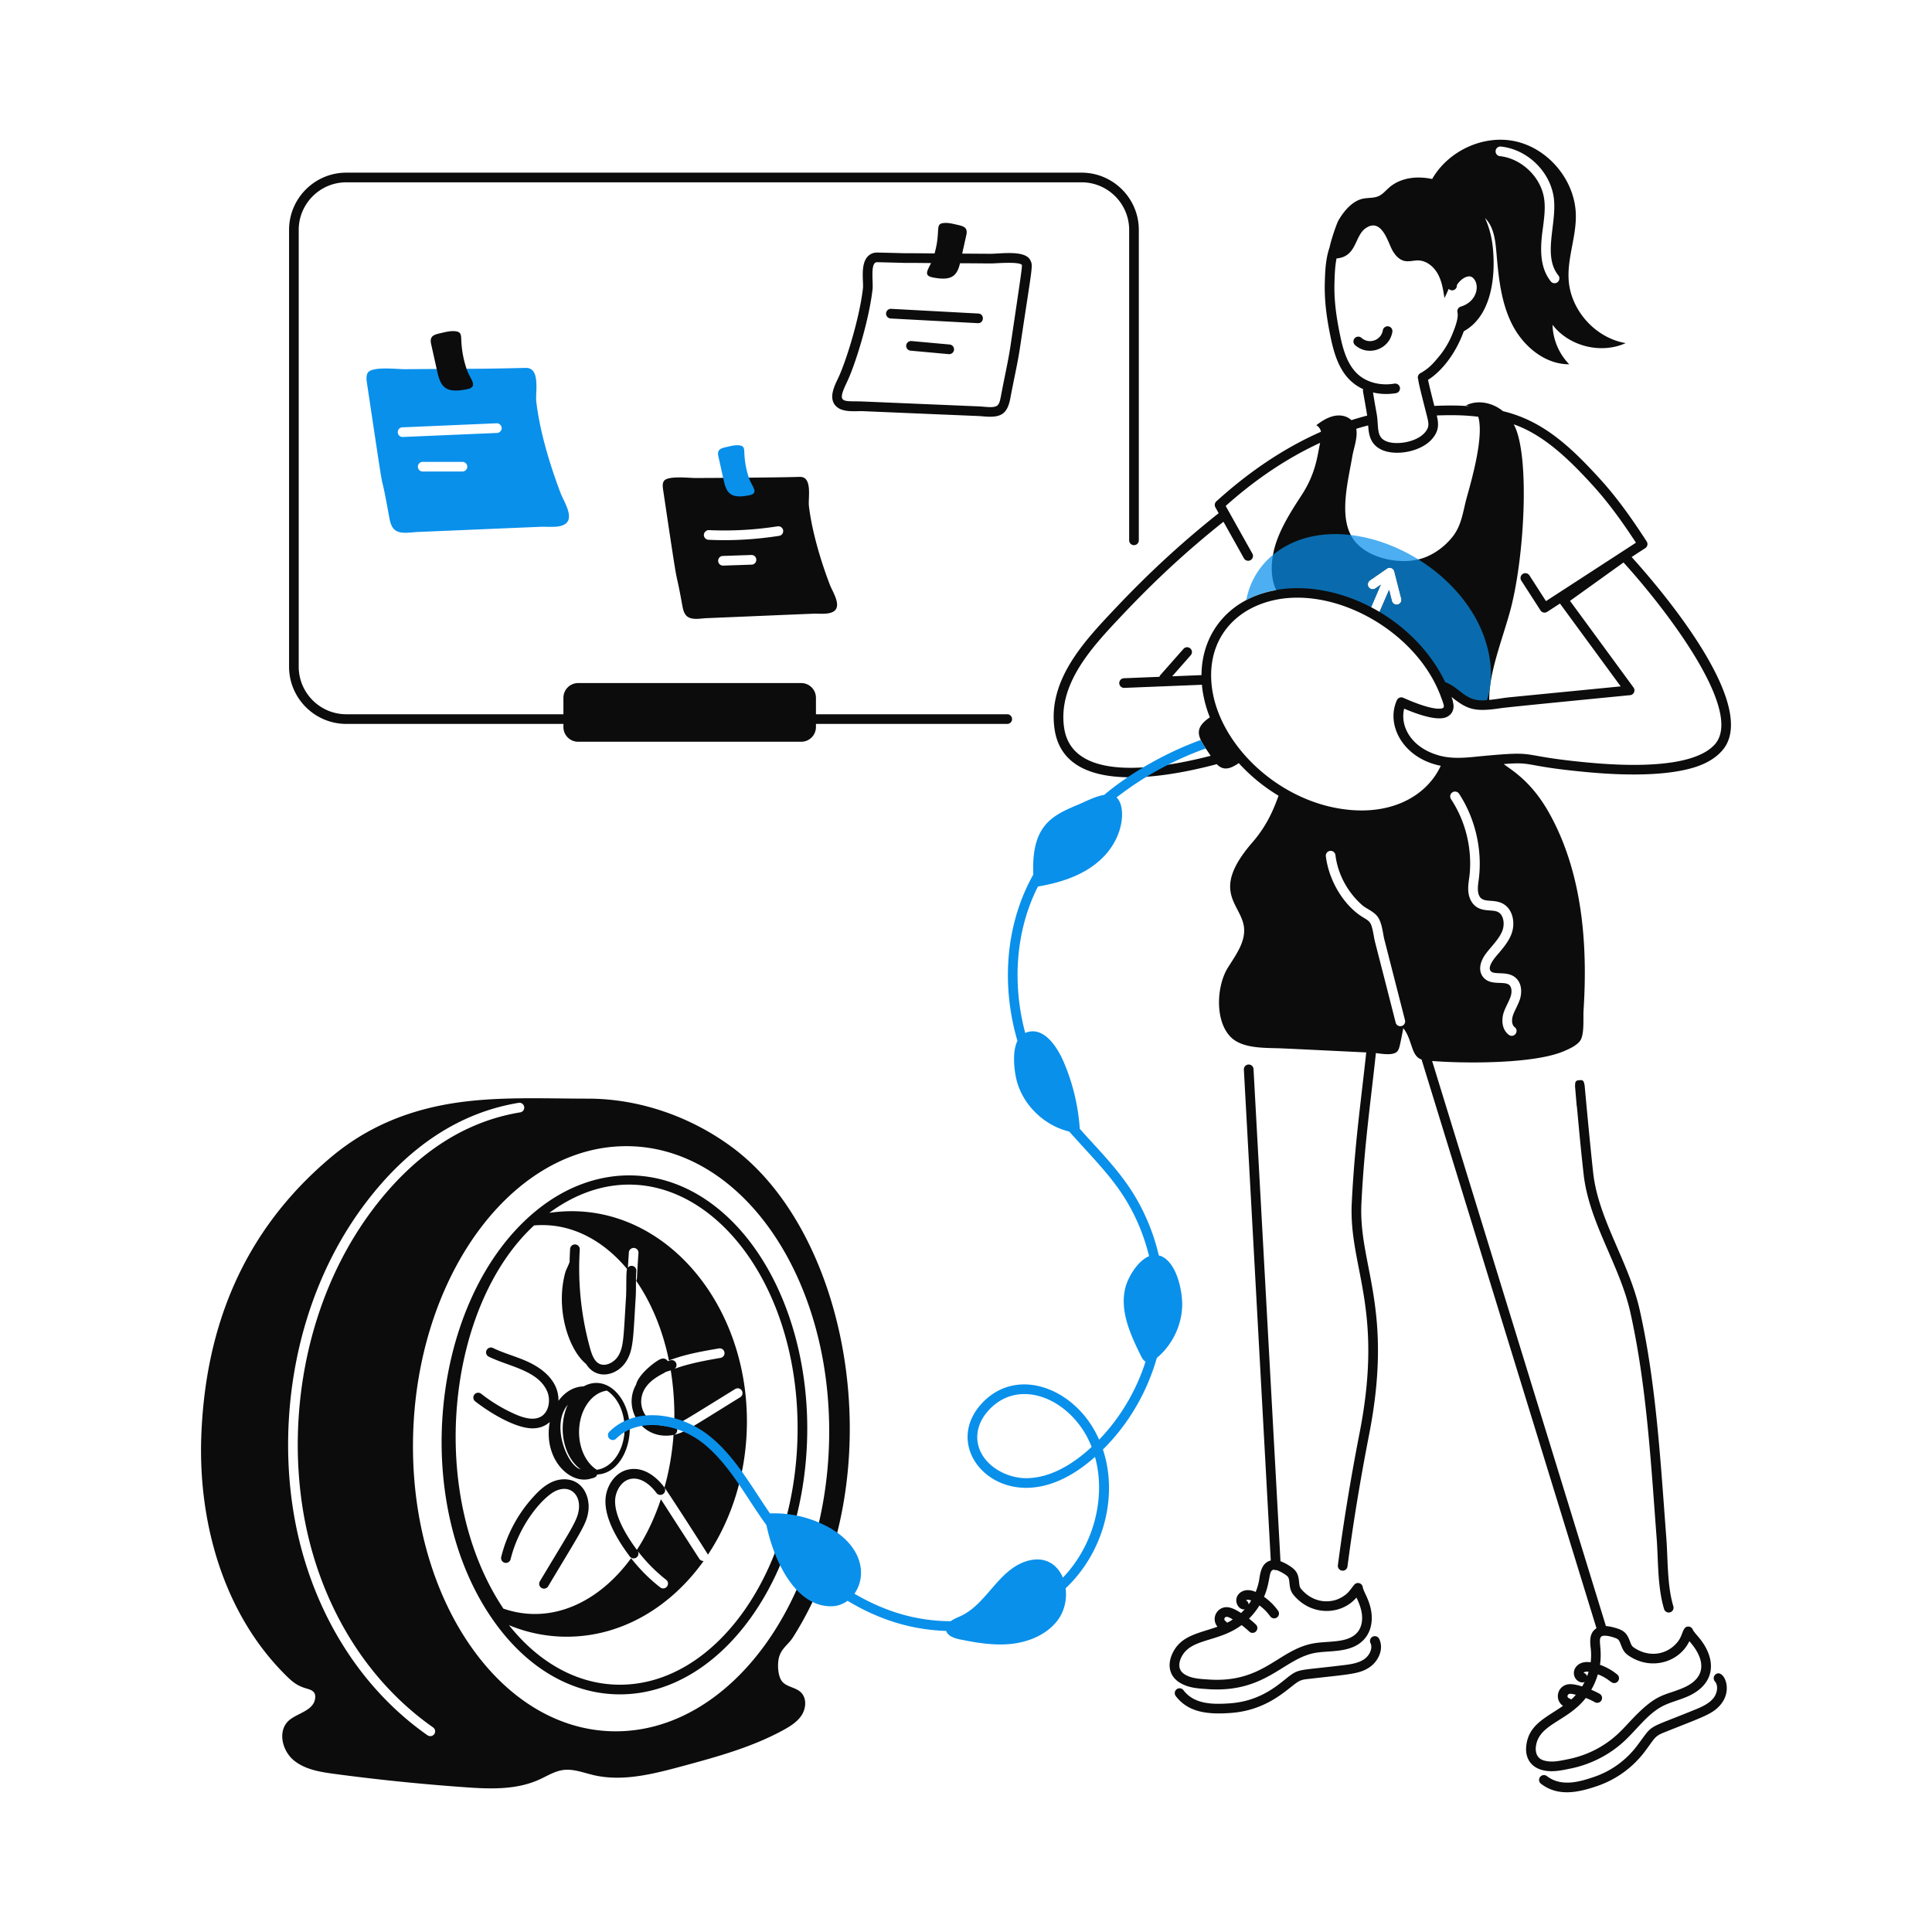 <svg xmlns="http://www.w3.org/2000/svg" xml:space="preserve" id="GirldoingTyreFilling" x="0" y="0" version="1.1" viewBox="0 0 300 300"><g id="_x33_1" fill="#0c0c0c" class="color000000 svgShape"><g fill="#0c0c0c" class="color000000 svgShape" opacity=".72"><g fill="#0c0c0c" class="color000000 svgShape"><g fill="#0c0c0c" class="color000000 svgShape"><path fill="#0990eb" d="M224.907 109.297c-.1-.36-.22-.73-.35-1.09.126.25.304.722.35 1.09z" class="colorc9f402 svgShape"/></g></g></g><g fill="#0c0c0c" class="color000000 svgShape"><g fill="#0c0c0c" class="color000000 svgShape"><g fill="#0c0c0c" class="color000000 svgShape"><path fill="#0990eb" d="M87.057 76.587c-1.65-4.333-3.246-9.59-3.78-14.23-.17-1.43.7-5.31-1.67-5.23-7.843.185-6.411.1-18.72.2-1.2.013-5.255-.51-5.82.62-.23.48-.16 1.04-.08 1.57 3.406 22.747 1.555 10.316 3.43 20.67.11.59.22 1.19.54 1.7.77 1.22 2.62.77 3.86.72 1.182-.048 14.379-.61 19.21-.81 1.12-.05 3.23.28 4.03-.7.92-1.13-.56-3.35-1-4.51zm-15.25-3.37h-6.17a.749.749 0 1 1 0-1.5h6.17a.75.75 0 1 1 0 1.5zm5.37-5.99-14.67.63c-.39 0-.73-.32-.74-.72-.02-.42.3-.77.71-.78l14.64-.63c.37-.03.76.3.78.72.02.41-.3.76-.72.78z" class="colorc9f402 svgShape"/></g></g></g><g fill="#0c0c0c" class="color000000 svgShape"><path d="M156.405 110.91H126.7v-2.557a2.287 2.287 0 0 0-2.287-2.287h-34.64a2.287 2.287 0 0 0-2.286 2.287v2.556h-33.71c-4.077 0-7.392-3.316-7.392-7.391V35.7c0-4.075 3.315-7.391 7.391-7.391h114.167c4.076 0 7.392 3.316 7.392 7.391v48.202a.75.75 0 0 0 1.5 0V35.701c0-4.903-3.99-8.891-8.892-8.891H53.776c-4.903 0-8.891 3.988-8.891 8.891v67.817c0 4.903 3.988 8.891 8.891 8.891h33.71v.483a2.287 2.287 0 0 0 2.288 2.287h34.639a2.287 2.287 0 0 0 2.287-2.287v-.483h29.705a.75.75 0 0 0 0-1.5zm-42.828 67.157c-6.42-4.72-14.36-7.47-22.28-7.47-7.02 0-14.3-.38-21.24.76-7.01 1.16-13.21 3.76-18.63 8.31-14.031 11.772-19.566 26.935-20.17 43.34-.49 13.41 3.45 27.62 13.22 37.23.91.9 1.59 1.44 2.72 1.83.83.29 1.93.38 1.73 1.69-.271 1.964-2.96 2.281-4.21 3.53-1.6 1.63-.88 4.56.87 6.03 1.75 1.46 4.14 1.84 6.4 2.14 6.66.89 13.33 1.57 20.03 2.05 3.94.29 8.08.47 11.68-1.16 1.24-.55 2.41-1.32 3.75-1.5 1.526-.207 2.954.361 4.71.79 4.54 1.06 9.27-.17 13.78-1.38 5.39-1.46 10.85-2.95 15.75-5.64 1.07-.59 2.14-1.27 2.8-2.29.66-1.03.79-2.5-.01-3.42s-2.31-.9-3.04-1.82c-.66-.83-.72-2.56-.52-3.54.33-1.58 1.47-2.11 2.23-3.33 15.653-24.626 9.194-62.39-9.57-76.15zm-46.14 91.2a.765.765 0 0 1-1.05.19c-9.82-6.88-16.92-17.71-19.98-30.51-3.808-15.948-1.389-36.557 10.28-52.04 6.7-8.89 14.72-14.16 23.85-15.66.41-.07.79.21.86.62.06.41-.21.8-.62.86-8.73 1.43-16.44 6.51-22.9 15.08-11.254 14.979-13.775 35.003-10.01 50.79 2.97 12.44 9.86 22.96 19.38 29.63.34.24.42.7.19 1.04zm28.18-.43c-8.52 0-16.19-4.64-21.82-12.23-6.17-8.29-9.9-20.1-9.66-33.2.3-16.76 7.02-31.4 16.76-39.27 4.85-3.92 10.44-6.16 16.36-6.16 17.85 0 31.94 20.34 31.49 45.43-.45 25.09-15.29 45.43-33.13 45.43z" class="color000000 svgShape"/><path d="M83.195 188.048c-16.428 13.496-19.74 45.577-6.21 64.1 5.155 7.063 12 10.952 19.275 10.952 15.642 0 28.688-18.069 29.082-40.279.231-13.106-4.055-25.434-11.465-32.977-9.255-9.42-21.348-9.476-30.682-1.796zM96.26 261.6c-6.403 0-12.476-3.273-17.228-9.246a23.37 23.37 0 0 0 8.845 1.793c8.53.05 16.22-4.53 21.39-11.77-.1.05-.488-.029-.68-.33-6.19-9.594-5.733-8.894-5.97-9.24-.958 2.894-2.215 5.538-3.72 7.854-1.53-2.045-3.565-5.31-3.371-7.857.098-1.302.95-2.846 2.346-3.146 1.581-.35 3.08.848 4.065 2.169a.75.75 0 0 0 1.2-.9c-1.409-1.876-3.438-3.217-5.587-2.734-2.123.455-3.377 2.607-3.52 4.498-.233 3.064 1.93 6.543 3.767 9.006a.75.75 0 0 0 1.204-.894 25.058 25.058 0 0 0 4.436 4.504c.33.25.39.72.13 1.05a.745.745 0 0 1-1.05.13c-1.68-1.31-3.2-2.83-4.52-4.53-4.93 6.765-12.321 10.412-19.83 7.83-11.92-17.854-8.837-46.95 4.762-59.502 5.754-.488 10.773 2.359 14.442 6.759-.173.446-.084 3.109-.16 4.328-.398 6.31-.34 7.803-1.252 9.238-.616.967-1.981 1.668-2.956 1.127-.75-.416-1.113-1.417-1.393-2.436a46.5 46.5 0 0 1-1.583-15.276.75.75 0 0 0-1.497-.094c-.042.671-.07 1.343-.083 2.013-.165.538-.55 1.207-.67 1.642-1.555 5.681.516 12 3.231 14.212 1.593 2.566 4.8 1.843 6.217-.383 1.16-1.824 1.09-3.731 1.483-9.949.085-1.362-.01-2.803.1-4.098a.739.739 0 0 0-1.31-.535l.15-2.356c.02-.41.4-.72.79-.7.42.03.73.38.7.8-.282 4.067-.17 4.018-.36 4.29 2.35 3.41 4.13 7.64 5.09 12.39 2.51-.97 5.17-1.43 7.74-1.87a.746.746 0 1 1 .25 1.47c-2.378.413-4.808.854-7.095 1.679.655-.52.1-1.55-.69-1.3l-.387.123a.85.85 0 0 0-.301-.301c-.517-.294-1.054.08-1.479.363-1.074.715-2.831 2.279-3.133 3.576-2.136 3.74.921 8.726 5.752 7.827a.75.75 0 1 0-.275-1.474c-3.07.57-5.449-2.245-4.458-5.006.533-1.462 1.855-2.381 3.133-3.045.206-.108.414-.256.546-.298l.682-.216c.53 3.192.643 6.727.514 8.462 1.12-.338 1.449-.592 9.49-5.56.36-.22.82-.11 1.03.24.22.35.11.81-.24 1.03-7.991 4.946-8.705 5.51-10.36 5.85-.21 2.86-.69 5.6-1.41 8.17.574.75 6.688 10.244 6.75 10.43 3.69-5.55 5.94-12.54 6.05-20.13.279-19.54-13.815-35.442-30.686-32.942 18.418-13.535 39.055 5.985 38.55 34.46-.378 21.397-12.751 38.805-27.581 38.805z" class="color000000 svgShape"/><path d="M90.632 215.276c-1.631.047-2.953.933-3.909 2.244.04-2.947-2.253-4.946-4.918-6.14-1.719-.77-3.621-1.263-5.243-2.06a.75.75 0 1 0-.662 1.346c3.13 1.54 7.626 2.108 9.058 5.367.583 1.327.299 3.288-1.042 3.983-.929.48-2.226.338-3.965-.436a24.64 24.64 0 0 1-5.235-3.158.75.75 0 0 0-.93 1.177c2.143 1.688 6.2 4.194 8.9 4.194 1.006 0 1.926-.298 2.68-.981-1.05 5.758 3.154 9.845 6.448 8.766.444-.102.787-.195.921-.623 3.111-.12 5.052-3.673 5.052-7.088 0-4.806-3.593-8.558-7.155-6.59zm-2.472 2.854c-1.62 3.571-.623 8.13 1.996 10.017-1.954-.412-4.712-6.777-1.996-10.017zm4.517 10.097h-.01c-1.63-1.03-2.75-3.26-2.75-5.85 0-3.35 1.89-6.11 4.32-6.44 1.63 1.04 2.75 3.27 2.75 5.86 0 3.35-1.89 6.1-4.31 6.43zm-3.345 1.87c-1.026-.53-2.368-.524-3.59.014-1.112.492-1.994 1.334-2.637 2.012a21.526 21.526 0 0 0-5.28 9.65.75.75 0 0 0 1.456.359c1.375-5.574 5.143-9.797 7.067-10.648 2.217-.979 3.83.647 3.53 2.924-.23 1.75-1.174 2.985-6.055 11.151a.75.75 0 0 0 1.287.77c5.244-8.772 5.99-9.708 6.255-11.726.205-1.558-.344-3.632-2.033-4.505zm156.722-61.635h-.016c-.12-.726-.292-.772-.798-.73-.505.045-.665.14-.66.857l-.016.002c.005.036.263 3.103.266 3.155h.017c.06.37.413 4.797 1.055 10.57.843 7.573 5.607 14.088 7.255 21.459 2.533 11.327 3.208 23.481 4.087 35.072.073.95.114 1.93.156 2.919.114 2.719.233 5.53.998 8.085a.75.75 0 1 0 1.437-.43c-.979-3.27-.826-7.167-1.095-10.688-.887-11.63-1.552-23.81-4.119-35.286-1.674-7.488-6.422-14.06-7.228-21.297-.53-4.772-1.337-13.637-1.339-13.688zM215.586 50.674a.752.752 0 0 0-.862.619c-.255 1.56-2.162 2.224-3.33 1.156a.751.751 0 0 0-1.012 1.108c2.043 1.865 5.374.71 5.822-2.021a.75.75 0 0 0-.618-.862z" class="color000000 svgShape"/><path d="M240.948 275.03c.876 0 1.722-.168 2.55-.334.227-.076 4.653-.633 8.59-4.217 2.084-1.895 3.722-4.333 6.088-5.554 1.135-.585 2.488-.907 3.747-1.441 3.68-1.562 4.54-4.453 3.075-7.404-.82-1.65-1.862-2.396-2.158-3.066a.75.75 0 0 0-.681-.446h-.005c-.898 0-.788 1.264-1.586 2.3-1.67 2.172-4.609 2.571-6.95.896-.236-.17-.352-.451-.522-.899-.496-1.304-.918-1.77-2.67-2.196a5.882 5.882 0 0 0-1.06-.173L222.38 164.75c4.982.397 15.868.48 20.507-1.543.83-.35 2.24-.98 2.63-1.87.5-1.17.3-3.23.38-4.52.66-10.28-.21-21.35-5.31-30.51-2.833-5.111-6.035-6.814-7.088-7.664 4.841-.39 2.844.331 13.221 1.278 4.934.449 11.99.7 16.7-.87 1.53-.52 2.93-1.29 3.99-2.49 6.159-6.973-10.174-25.79-14.05-30.065 1.247-.821.926-.605 2.116-1.38a.75.75 0 0 0 .22-1.038c-2.073-3.189-4.393-6.579-7.305-9.767-4.466-4.886-8.79-8.988-15.01-10.464-1.594-1.322-3.933-1.833-5.764-.88.188.016.36.052.518.103-1.324-.095-2.896-.148-5.413-.044-.332-1.312-.664-2.611-.98-4.04 1.94-1.217 4.187-3.796 5.555-7.548 4.305-2.376 4.961-8.458 4.514-12.94-.157-1.582-.544-3.182-1.217-4.637 1.434 1.412 1.622 3.639 1.793 5.616.32 3.76.73 7.61 2.45 10.96 1.73 3.36 5.06 6.14 8.83 6.13a9.145 9.145 0 0 1-2.59-6.13c2.56 3.34 7.52 4.58 11.36 2.84-4.7-.79-8.57-5.1-8.86-9.85-.21-3.34 1.16-6.61 1.12-9.95-.05-5.44-4.29-10.53-9.62-11.58-4.895-.955-10.228 1.595-12.694 5.898-2.968-.624-5.267.098-6.67 1.323-.531.463-.989 1.036-1.63 1.328-.756.344-1.633.237-2.446.406-1.693.353-3.022 2.009-3.836 3.434-.182.318-1.005 2.566-1.357 4.16-.604 1.768-.676 3.676-.726 5.316-.082 2.662.202 5.3.946 8.82.715 3.377 1.883 6.417 5.012 7.848-.1.334-.019.189.619 4.102-.817.215-1.632.446-2.443.707-.865-.78-2.015-.884-3.105-.542-.87.27-1.63.78-2.35 1.33.437.26.64.617.725 1.016-5.609 2.475-11.05 6.09-16.249 10.809a.749.749 0 0 0-.15.92c.17.307.342.612.513.918-5.762 4.572-10.944 9.354-16.305 15.045-4.6 4.883-10.323 10.96-9.168 18.555 1.493 9.794 15.581 7.92 25.176 5.369.783.824 1.646.842 2.651.302.239-.13.524-.279.757-.47a27.585 27.585 0 0 0 6.182 5.066c-.901 2.567-2.047 4.924-4.032 7.22-6.64 7.636-1.826 9.511-1.34 13.14.3 2.29-1.25 4.36-2.48 6.32-1.74 2.77-2.08 8.12.34 10.7 1.87 2 5.63 1.74 8.15 1.86 3.562.161 11.244.542 12.982.622-.778 7.316-1.805 14.317-2.247 23.366-.492 10.013 5.018 16.211 1.229 35.644-1.408 7.22-2.515 13.965-3.384 20.619a.75.75 0 0 0 1.488.194c.865-6.623 1.967-13.337 3.368-20.526 3.837-19.68-1.674-26.237-1.203-35.857.439-8.97 1.435-15.707 2.247-23.336 1.077.139 2.783.415 3.35-.296.288-.396.323-.596.91-3.57 1.44 1.826 1.174 4.347 2.832 4.858l27.162 88.32c-1.094.697-1.042 1.907-.891 3.169.084.7.075 1.41-.015 2.116-2.21-.351-3.141 1.467-2.298 2.584.313.414.898.689 1.362.463-.12.239-.25.473-.39.701-.929-.274-1.86-.516-2.615-.209-1.32.535-1.6 2.352-.355 3.23-2.68 1.858-5.282 2.878-5.693 6.116-.295 2.318 1.088 4.026 3.942 4.026zm-7.88-252.273c4.06.43 7.59 3.81 8.19 7.86.576 4.013-1.78 9.034.72 12.14.26.32.2.8-.12 1.06a.752.752 0 0 1-1.05-.12c-1.836-2.29-1.634-5.45-1.22-8.34.2-1.57.4-3.06.18-4.52-.49-3.34-3.51-6.23-6.86-6.59a.75.75 0 0 1-.67-.82c.04-.42.42-.72.83-.67zm1.62 122.3c-.44 1.15-1.22 2.06-1.96 2.95-.583.651-1.804 2.078-1.26 2.77.523.661 2.424-.024 3.72.92 1.14.84 1.16 2.36.84 3.42-.288.917-.885 1.868-1.11 2.6-.2.61-.19 1.42.27 1.77.776.589-.07 1.793-.9 1.2-1.12-.84-1.14-2.37-.81-3.42.288-.9.861-1.784 1.11-2.59.19-.61.18-1.42-.28-1.77-.841-.611-2.893.209-4.02-1.2-.75-.95-.55-2.36.54-3.76.878-1.135 1.975-2.17 2.46-3.43.4-1.05.2-2.51-.74-2.93-.806-.366-2.154-.008-3.28-.76-.7-.48-1.16-1.33-1.26-2.34-.07-.66.01-1.29.09-1.9-.006-.1 1.28-6.298-2.79-12.51a.747.747 0 0 1 .22-1.04c.34-.23.81-.13 1.04.22 2.5 3.83 3.62 8.63 3.07 13.17-.133.987-.426 2.553.47 3.15.672.449 1.905.138 3.05.64 1.79.8 2.19 3.14 1.53 4.84zm31.602-29.486c-3.474 3.92-14.218 3.332-19.44 2.86-11.991-1.109-7.221-1.924-17.2-.98-2.23.232-4.509.458-6.68-.29-3.95-1.287-5.592-4.49-4.93-7.12 5.35 2.27 6.55 1.38 6.96 1.08.612-.45.806-1.177.66-1.91-.01-.02-.01-.05-.02-.07 0-.02 0-.03-.01-.05-.04-.28-.13-.58-.25-.87 2.481 1.95 3.553 2.371 7.69 1.74 1.645-.23 21.231-2.128 19.98-2.01.611 0 .965-.706.6-1.2l-9.86-13.45 8.31-5.96c5.94 6.51 18.87 22.92 14.19 28.23zm-52.713-24.204c-.34.23-.81.15-1.05-.19a.764.764 0 0 1 .19-1.05l2.64-1.83a.744.744 0 0 1 1.15.43l1.08 4.23a.74.74 0 0 1-.72.93c-.34 0-.64-.22-.73-.56l-.44-1.73-1.482 3.421c-.55-.332-.998-.563-1.312-.73l1.504-3.501-.83.58zm33.706-16.044c2.651 2.901 4.812 5.996 6.746 8.945-3.754 2.443-13.868 9.006-13.969 9.071l-2.582-4.009a.75.75 0 0 0-1.26.813l2.989 4.64a.75.75 0 0 0 1.038.223l1.985-1.288 9.43 12.863-17.23 1.69c-.963.091-2.018.303-3.184.413-.038-4.202 1.96-9.173 3.181-13.567 2.308-8.23 3.198-24.603.623-29.225 4.773 1.657 8.791 5.664 12.233 9.43zM229.538 64.71c.9 2.998-.932 9.505-1.77 12.506-.6 2.14-.76 4.28-2.19 6.1-1.478 1.893-3.565 3.151-5.31 3.54-3.626.896-8.876-.5-10.51-3.77-1.79-3.37-.37-8.66.22-12.18.22-1.304.879-2.97.62-4.323.615-.193 1.232-.36 1.85-.525.086 1.294.264 2.828 1.913 3.695 2.153 1.134 6.235.473 8.02-1.602 1.132-1.314 1.009-2.42.716-3.638 2.896-.104 4.637-.013 6.441.197zm-13.022-5.14c-2.113.356-4.21-.168-5.606-1.397-1.656-1.458-2.334-3.801-2.778-5.902-.719-3.397-.993-5.928-.915-8.464.037-1.192.08-2.464.318-3.676 3.168-.261 2.781-3.498 4.53-4.698 2.223-1.526 3.247 1.462 3.908 2.956.437.986 1.17 1.974 2.232 2.152.667.112 1.343-.118 2.018-.102 1.294.03 2.425.974 3.047 2.11s.827 2.443 1.024 3.722c.219-.399.434-.9.657-1.418.507.514 1.318.107 1.274-.564.064-.154.329-.5.617-.766.43-.399 1.247-.858 1.793-.445 1.197.911.897 3.71-1.81 4.535a.75.75 0 0 0-.51.892c.214.9-.451 2.531-.815 3.423a13.253 13.253 0 0 1-2.047 3.42c-1.034 1.254-1.624 1.88-2.924 2.616a.743.743 0 0 0-.309.944c-.002.483 1.169 4.93 1.31 5.521.336 1.316.475 1.86-.285 2.744-1.34 1.556-4.697 2.038-6.186 1.252-.947-.497-1.042-1.3-1.13-2.674-.102-1.605-.125-1.049-.728-4.809 1.15.27 2.332.314 3.563.108a.75.75 0 0 0-.248-1.48zm-51.27 53.494c-1.046-6.873 4.4-12.655 8.777-17.301 5.323-5.652 10.257-10.21 15.956-14.746l3.184 5.686a.75.75 0 0 0 1.308-.734 5359.76 5359.76 0 0 1-4.147-7.406c4.715-4.21 9.624-7.476 14.667-9.8-.434 1.886-.591 4.664-2.954 8.243-1.747 2.668-3.83 5.96-4.36 9.14-.35 1.844-.285 3.795.48 5.483-7.17 1.248-11.553 6.564-11.589 13.203l-4.554.183 2.887-3.275a.75.75 0 0 0-1.125-.992l-3.588 4.069a.741.741 0 0 0-.151.277l-5.518.222a.75.75 0 0 0 .06 1.499l12.056-.484c.024.265.048.53.085.8a18.893 18.893 0 0 0 1.142 4.255c-.024.018-.047.038-.072.054-2.769 1.917-1.546 3.308.204 5.92-8.287 2.143-21.466 4.132-22.747-4.296zm22.964-6.144c-.73-5.23 1.28-9.66 5.53-12.16 9.674-5.565 24.621 1.463 29.45 12.09a29.2 29.2 0 0 1 .424.984c.02.058.212.58.236.636v.01s0 .01.01.01c.162.426.294.865.33 1.01.02.22-.01.35-.08.41-.11.08-1.16.69-6.21-1.56-.37-.17-.81 0-.99.37-1.783 3.936 1.064 9.07 6.81 10.19-2.036 4.435-7.283 7.703-14.78 6.78-10.354-1.247-19.483-9.886-20.73-18.77zm29.227 52.426c-.33 0-.64-.22-.72-.56-3.471-13.657-3.216-12.396-3.4-13.5-.399-2.137-.513-2.143-1.69-2.86-2.781-1.684-5.238-5.42-5.75-9.46-.05-.41.24-.79.65-.84.43-.05.79.24.84.66.368 3.008 1.944 5.827 4.16 7.77.54.49 1.689.919 2.32 1.7.788.978.872 2.73 1.12 3.65l3.2 12.51a.744.744 0 0 1-.73.93zM245.9 259.77c.138-.223.518-.21.775-.177-.069.23-.14.458-.226.683a.75.75 0 0 0-.549-.506zm-2.5 3.626a.388.388 0 0 1 .219-.347c.265-.109.814.053 1.076.117-.447.5-.258.314-.73.734-.245-.233-.546-.18-.566-.504zm-4.905 7.797c.446-3.513 4.879-3.86 7.753-7.536.476.189.941.402 1.39.652a.75.75 0 1 0 .73-1.31c-.414-.23-.841-.43-1.275-.613.435-.756.777-1.561 1.022-2.396 1.726.666 1.97 1.357 2.533 1.357.7 0 1.021-.881.477-1.329a8.97 8.97 0 0 0-2.68-1.511c.366-2.491-.35-3.911.213-4.384.45-.378 2.15.155 2.512.39.57.368.51 1.708 1.576 2.47 3.58 2.562 8.048 1.109 9.575-2.14 2.515 2.823 2.735 5.682-.983 7.26-3.119 1.325-4.043.695-8.323 5.297-.622.669-1.266 1.36-1.935 1.97-2.11 1.92-4.745 3.235-7.62 3.804-1.322.266-2.54.552-3.762.18-1.284-.39-1.27-1.64-1.203-2.16z" class="color000000 svgShape"/><path d="M266.36 260.027a.75.75 0 0 0-.072 1.058c.609.697.339 1.952-.296 2.686-.775.897-2.023 1.397-3.124 1.838-7.555 3.076-5.993 1.945-8.72 5.542a14.02 14.02 0 0 1-6.493 4.72c-2.45.853-5.248 1.62-7.46-.082a.75.75 0 0 0-.915 1.19c2.633 2.023 5.74 1.397 8.868.309a15.54 15.54 0 0 0 7.195-5.23c1.608-2.122 1.53-2.433 3.051-3.042 6.018-2.41 7.48-2.814 8.733-4.264 2.126-2.46.4-5.744-.767-4.725zm-84.412-3.03c-.71 1.714-.258 3.34 1.18 4.245 1.36.855 2.789.934 4.367 1.043 8.906.634 11.7-4.56 16.478-5.578 2.409-.512 6.065.138 8.06-2.409.864-1.102 1.174-2.68.85-4.328-.35-1.776-1.17-2.831-1.274-3.526a.751.751 0 0 0-1.318-.368c-.512.615-.822 1.15-1.362 1.558-1.01.766-1.951.922-1.851.887-1.717.416-3.693-.137-5.09-1.853-.453-.557-.026-1.855-.914-2.851-.506-.567-1.642-1.177-2.24-1.392l-4.188-76.416a.742.742 0 0 0-.79-.708.75.75 0 0 0-.708.79l4.178 76.219c-1.29.338-1.585 1.562-1.776 2.85a8.67 8.67 0 0 1-.571 2.037c-1.358-.613-2.43-.145-2.84.628-.532 1.005.285 2.228 1.135 2.063-.179.2-.366.392-.562.576-.813-.502-1.669-.992-2.468-.89-1.406.168-2.167 1.842-1.193 3.022-3.07 1.086-5.854 1.384-7.103 4.4zm11.539-8.497c.049-.045.17-.077.301-.094.159.002.328.059.492.127a9.444 9.444 0 0 1-.397.6.751.751 0 0 0-.396-.633zm-3.204 3.215a.386.386 0 0 1-.164-.375.388.388 0 0 1 .303-.277c.329-.038.893.346.996.403-.544.352-.304.22-.886.51a.73.73 0 0 0-.249-.26zm2.51.632c1.312.985 1.217 1.203 1.699 1.203.666 0 1.006-.814.524-1.286-.338-.33-.698-.634-1.068-.926a11.057 11.057 0 0 0 1.617-2.042 7.46 7.46 0 0 1 1.672 1.686.75.75 0 1 0 1.225-.866 8.967 8.967 0 0 0-2.188-2.164c1.089-2.49.64-4.15 1.543-4.21.13.058.232.07.342.067.016-.001.028-.01.044-.012.42.127 1.42.646 1.752 1.02.45.504.043 1.783.87 2.798 2.78 3.413 7.477 3.188 9.8.457.041.1.563 1.056.786 2.188.24 1.22.036 2.354-.559 3.113-1.497 1.911-4.735 1.343-7.192 1.867-5.298 1.128-7.63 6.148-16.059 5.55-1.34-.094-2.593-.138-3.675-.818-1.136-.715-.792-1.918-.592-2.402 1.352-3.265 5.715-2.437 9.458-5.223z" class="color000000 svgShape"/><path d="M213.157 254.137a.75.75 0 0 0-.348 1.002c.404.833-.188 1.971-.993 2.512-.986.662-2.32.815-3.497.95-6.218.752-6.545.546-7.885 1.491-1.519 1.074-4.269 4.045-9.494 4.403-2.588.177-5.488.18-7.176-2.044a.75.75 0 0 0-1.195.908c2.001 2.637 5.157 2.862 8.473 2.632 5.63-.386 8.613-3.513 10.258-4.673.614-.434 1.002-.515 1.805-.607 6.44-.74 7.956-.746 9.547-1.814 1.352-.908 2.285-2.807 1.507-4.412a.75.75 0 0 0-1.002-.348zM70.516 51.419c-.684-.04-1.457.167-2.117.316-1.05.238-1.73.452-1.452 1.7l.974 4.368c.536 2.408 1.392 3.275 4.598 2.637 1.841-.366.478-1.597.002-2.953a15.892 15.892 0 0 1-.884-4.503c-.047-1.007.021-1.498-1.121-1.565zm53.661 22.628c-3.32.12-15.165.176-16.12.18-.81.01-3.35-.29-4.5.14-.723.26-.709.91-.58 1.74 2.724 18.349 1.639 10.54 2.95 17.8.09.51.19 1.03.47 1.47.66 1.04 2.26.66 3.32.61 3.24-.128 10.434-.445 16.54-.69.96-.05 2.78.24 3.47-.6.79-.97-.48-2.89-.86-3.88-1.396-3.634-2.792-8.277-3.26-12.26-.14-1.23.6-4.57-1.43-4.51zm-7.46 13.63c-5.02.17-4.338.15-4.45.15-.41 0-.74-.32-.75-.72-.02-.42.31-.77.72-.78l4.43-.15c.43-.01.76.31.77.73a.74.74 0 0 1-.72.77zm4.26-4.47c-3.736.583-7.492.783-10.96.61a.75.75 0 0 1-.72-.78c.02-.41.42-.74.78-.72 3.57.16 7.15-.04 10.67-.59.41-.06.8.22.86.63.06.41-.22.79-.63.85zm32.884-43.798-4.452-.03.64-2.87c.26-1.17-.376-1.37-1.361-1.593-.619-.14-1.344-.334-1.984-.296-1.673.097-.54.987-1.582 4.731-8.068-.082-.936.054-8.796-.135-.8-.037-1.28.302-1.553.578-1.223 1.231-.654 3.948-.776 4.992-.568 4.884-2.745 11.642-3.854 13.94-.609 1.264-1.443 2.996-.464 4.194 1 1.224 3.142.878 4.322.925 19.436.832 17.793.731 18.64.808 2.703.245 3.778-.224 4.268-2.93.467-2.576 1.085-5.143 1.475-7.746 1.96-13.086 2.05-12.65 1.603-13.568-.767-1.572-4.376-1.035-6.126-1zm3.04 14.346c-.231 1.541-.551 3.105-.86 4.617-.733 3.572-.695 3.913-1.009 4.408-.438.691-1.889.373-2.953.327l-18.015-.761c-3.177-.124-4.213.443-2.57-2.97 1.29-2.677 3.421-9.507 3.993-14.416.12-1.031-.275-3.48.35-4.11.067-.066.186-.145.444-.135 7.853.192.77.054 8.3.133-.639 1.247-1.117 1.957.245 2.228 2.925.582 3.779-.215 4.247-2.199 4.966.014 4.436.067 5.74-.008 3.651-.202 3.659.191 3.83.208.11.236.127.116-1.742 12.678z" class="color000000 svgShape"/><path d="m151.915 48.685-13.536-.729a.75.75 0 0 0-.081 1.498l13.537.729c1.003.036 1.064-1.445.08-1.498zm-4.455 4.811-5.93-.539a.756.756 0 0 0-.814.68.75.75 0 0 0 .679.814c6.768.614 5.894.542 5.998.542a.75.75 0 0 0 .067-1.497z" class="color000000 svgShape"/></g><path fill="#0990eb" d="M180.27 195.041c-.11-.04-.22-.07-.33-.09-.89-3.82-2.47-7.48-4.67-10.71-1.73-2.53-3.82-4.81-5.84-7.01-.59-.64-1.18-1.29-1.76-1.95-.25-3.61-1.11-7.19-2.56-10.52-.89-2.02-2.91-5.36-5.65-4.47-.1.03-.17.08-.26.11-1.991-7.412-1.592-15.723 1.97-22.74 3.56-.61 7.13-1.75 9.76-4.2 3.799-3.523 3.884-8.38 2.44-9.63 4.18-3.24 8.92-5.85 13.86-7.61-.21-.35-.526-.742-.79-1.31-5.83 2.11-11.38 5.461-14.98 8.52-1.37.21-2.96 1.06-4.06 1.52-1.81.76-3.69 1.56-4.98 3.04-1.82 2.08-2.07 4.98-1.97 7.81-4.459 7.938-4.92 17.491-2.46 25.83-.79 1.59-.53 4.09-.27 5.48.78 4.16 4.24 7.63 8.32 8.6 3.106 3.515 5.785 6.145 7.99 9.38 2.05 3.01 3.54 6.42 4.4 9.97-1.8.73-3.28 3.32-3.67 4.84-.94 3.6.76 7.31 2.41 10.65.17.34.38.71.71.88-1.44 4.51-3.92 8.72-7.21 12.12-.18-.41-.38-.81-.59-1.21-3.875-7.175-12.748-10.22-17.96-4.04-4.693 5.639.083 12.73 7.21 12.73h.08c3.46-.03 7.01-1.62 10.54-4.73.03-.02.05-.05.08-.07 1.75 6.25-.18 13.76-4.99 18.74-.9-2.15-2.98-3.54-6-2.43-4.202 1.563-5.938 6.66-9.98 8.45-.47.21-1.01.44-1.44.75-5.355-.021-10.225-1.511-14.94-4.27 2.042-2.938 1.222-7.621-4.39-10.52a17.606 17.606 0 0 0-8.73-1.95c-2.963-4.285-5.425-8.858-9.43-12.05-4.4-3.51-11.41-4.7-15.51-.63-.29.29-.29.77 0 1.06.29.3.77.3 1.06.01 3.46-3.44 9.71-2.3 13.51.73 3.982 3.178 6.429 7.939 9.57 12.36.08.11.17.22.25.33 1.07 5.19 4.35 12.66 10.05 12.61.99-.01 1.84-.33 2.55-.85 5.147 3.096 10.15 4.507 15.32 4.68.23.76 1.22 1.13 2.05 1.3 2.63.54 5.32.99 7.99.72 2.68-.28 5.36-1.36 7.07-3.43 1.22-1.47 1.66-3.43 1.43-5.21 5.94-5.61 8.19-14.34 5.79-21.55 3.95-3.9 6.85-8.87 8.37-14.22 2.37-1.97 3.85-4.99 3.94-8.08.06-2.3-.84-6.73-3.3-7.74zm-11.31 30.14c-3.26 2.85-6.47 4.32-9.56 4.35h-.07c-3.18 0-6.93-2.1-7.51-5.52-.27-1.62.24-3.3 1.45-4.74 4.504-5.342 12.116-2.469 15.49 3.78.28.53.53 1.07.75 1.63-.18.16-.37.33-.55.5z" class="colorc9f402 svgShape"/><g fill="#0c0c0c" class="color000000 svgShape" opacity=".72"><g fill="#0c0c0c" class="color000000 svgShape"><g fill="#0c0c0c" class="color000000 svgShape"><path fill="#0990eb" d="M230.89 108.711c-3.357.374-3.948-1.818-6.48-2.79-2.14-4.46-5.8-8.29-10.19-10.9l1.48-3.42.44 1.73c.09.34.39.56.73.56a.74.74 0 0 0 .72-.93l-1.08-4.23a.744.744 0 0 0-1.15-.43l-2.64 1.83c-.34.24-.42.71-.19 1.05.24.34.71.42 1.05.19l.83-.58-1.5 3.5c-5.915-3.119-13.49-4.22-19.39-1.11.54-2.85 2.01-5.27 4.16-7.03 10.628-8.712 31.576 1.454 33.68 16.38.327 2.339.101 4.469-.47 6.18z" class="colorc9f402 svgShape"/></g></g></g><g fill="#0c0c0c" class="color000000 svgShape"><g fill="#0c0c0c" class="color000000 svgShape"><path fill="#0990eb" d="M116.347 76.908c1.586-.316.412-1.377.002-2.543a13.68 13.68 0 0 1-.76-3.877c-.042-.866.017-1.29-.966-1.347-.588-.034-1.254.144-1.822.273-.905.204-1.49.389-1.25 1.462l.838 3.761c.448 2.009 1.134 2.833 3.958 2.27z" class="colorc9f402 svgShape"/></g></g></g></svg>